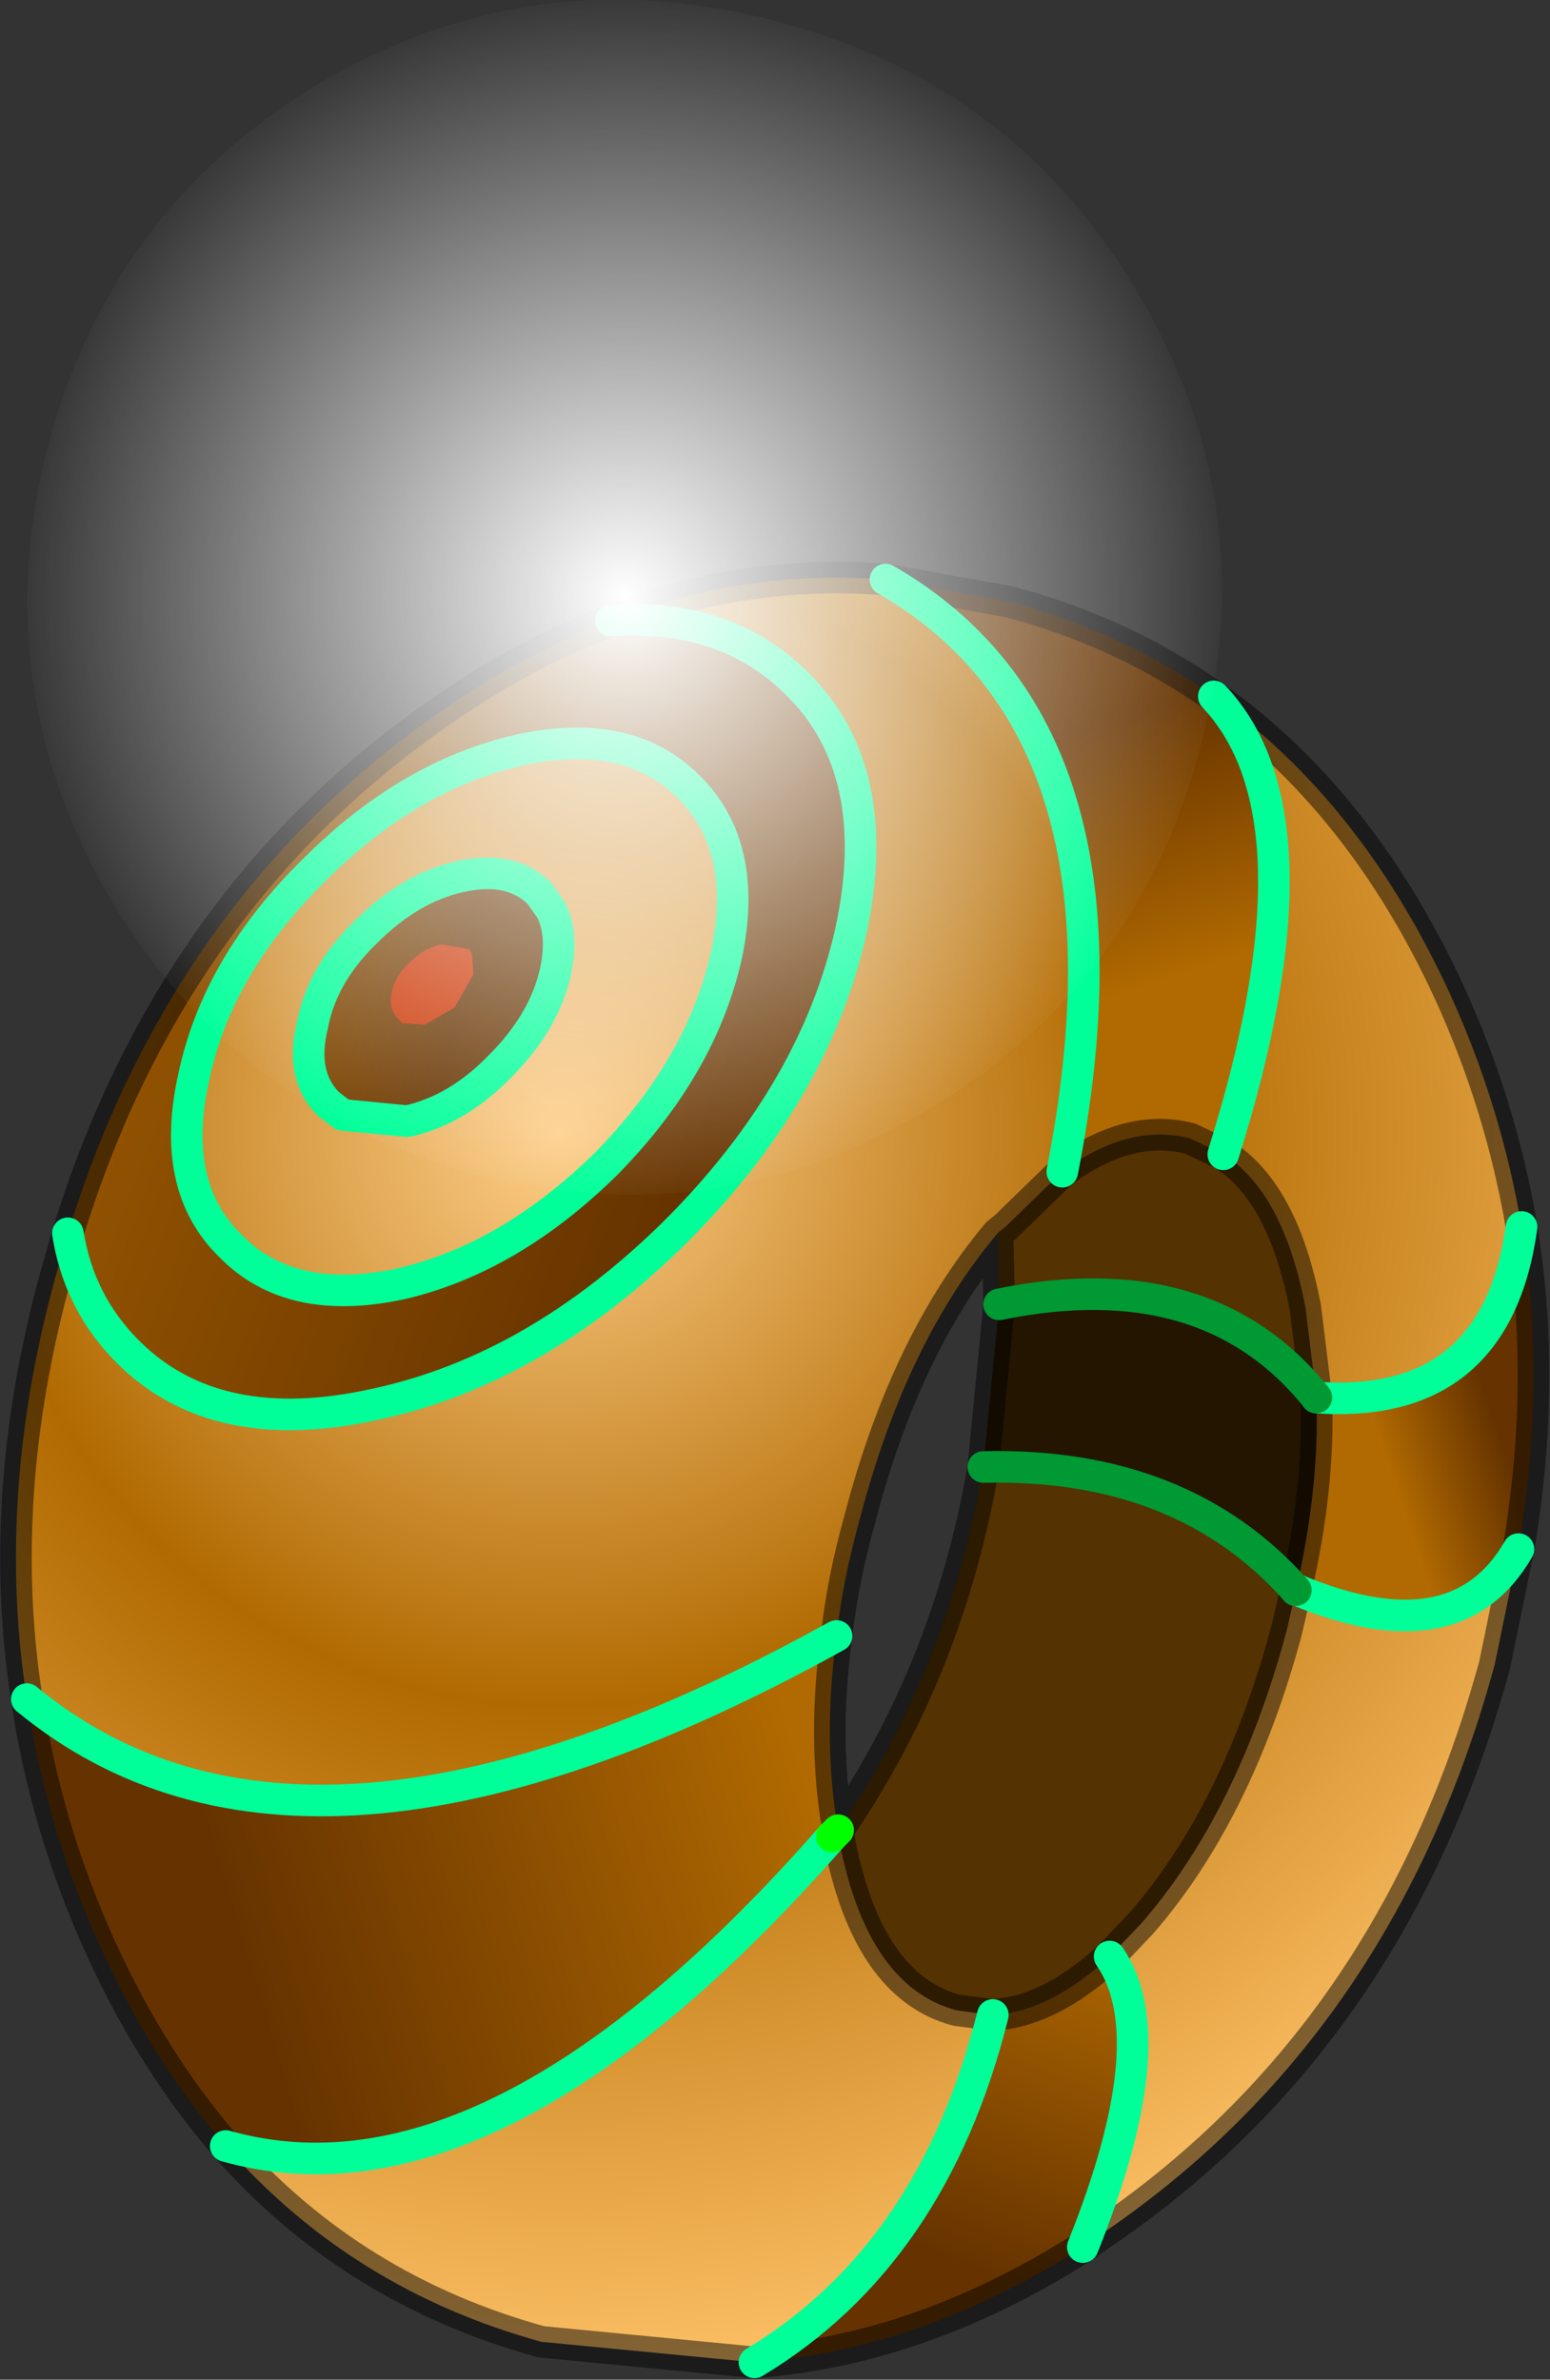<?xml version="1.0"?>
<svg xmlns="http://www.w3.org/2000/svg" xmlns:xlink="http://www.w3.org/1999/xlink" width="49.1px" height="75.35px"><rect width="100%" height="100%" fill="#333333" stroke="none"/><g transform="matrix(1, 0, 0, 1, -262.7, -235.6)"><use xlink:href="#object-0" width="49.1" height="75.35" transform="matrix(1, 0, 0, 1, 262.7, 235.6)"/></g><defs><g transform="matrix(1, 0, 0, 1, -262.7, -235.6)" id="object-0"><path fill-rule="evenodd" fill="url(#gradient-L68fe760d24fcbf798a154bac6e1c7e2f)" stroke="none" d="M264.85 274.65Q268.05 264.25 276.35 258.35Q279.15 256.35 282.05 255.25Q285.7 255 287.95 257.25Q290.75 260 289.65 265.1Q288.5 270.2 284.1 274.6Q279.7 278.95 274.65 280.05Q269.55 281.2 266.75 278.4Q265.2 276.85 264.85 274.65M272.65 263.15Q269.6 266.15 268.85 269.65Q268.05 273.15 270 275.05Q271.9 277 275.4 276.25Q278.85 275.45 281.9 272.45Q284.9 269.4 285.7 265.9Q286.45 262.4 284.5 260.5Q282.6 258.6 279.15 259.35Q275.65 260.15 272.65 263.15"/><path fill-rule="evenodd" fill="url(#gradient-R44b095efd8a51725b9697f95218f1b15)" stroke="none" d="M282.05 255.25Q286.3 253.6 290.75 253.95Q299.1 258.75 296.35 272.7L294.55 274.45L294.3 274.65Q291.4 278.1 289.95 283.65Q289.4 285.6 289.2 287.4Q272.4 296.7 263.55 289.4Q262.55 283 264.45 276.05L264.85 274.65Q265.2 276.85 266.75 278.4Q269.55 281.2 274.65 280.05Q279.7 278.95 284.1 274.6Q288.5 270.2 289.65 265.1Q290.75 260 287.95 257.25Q285.7 255 282.05 255.25M301.15 257.65Q305.8 260.95 308.6 267Q310.25 270.6 310.9 274.45Q310.1 280.25 304.4 279.85L304.05 277Q303.35 273.35 301.45 272.15Q304.8 261.5 301.15 257.65M310.8 284.65L310.05 288.3Q306.95 299.7 298.15 305.95L297 306.75Q299.65 300.15 297.85 297.55L298.85 296.5Q301.9 293 303.45 287.25L303.75 285.95L303.8 285.95Q308.85 288.05 310.8 284.65M286.6 310.4L279.85 309.75Q273.85 308.1 269.85 303.55Q278.35 305.95 289.05 293.75L289.3 293.95Q290.2 298.5 293 299.25L294.15 299.4Q292.25 307 286.6 310.4M272.6 268.05Q272.2 269.65 273.1 270.55L273.55 270.9L275.6 271.1Q277.2 270.75 278.55 269.35Q279.95 267.95 280.3 266.35Q280.55 265.15 280.15 264.4L279.8 263.9Q278.9 263 277.3 263.35Q275.7 263.7 274.3 265.1Q272.9 266.45 272.6 268.05M272.65 263.15Q275.65 260.15 279.15 259.35Q282.6 258.6 284.5 260.5Q286.45 262.4 285.7 265.9Q284.9 269.4 281.9 272.45Q278.85 275.45 275.4 276.25Q271.9 277 270 275.05Q268.05 273.15 268.85 269.65Q269.6 266.15 272.65 263.15"/><path fill-rule="evenodd" fill="url(#gradient-L9a293c5fe79bd7435fbf0c4281b83337)" stroke="none" d="M290.75 253.95L294.65 254.65Q298.25 255.6 301.15 257.65Q304.8 261.5 301.45 272.15L300.4 271.65Q298.45 271.15 296.35 272.7Q299.1 258.75 290.75 253.95"/><path fill-rule="evenodd" fill="url(#gradient-L96d0543ef8b83200b94113ba9e448f39)" stroke="none" d="M310.9 274.45Q311.7 279.35 310.8 284.65Q308.85 288.05 303.8 285.95L303.75 285.95Q304.5 282.7 304.4 279.85Q310.1 280.25 310.9 274.45"/><path fill-rule="evenodd" fill="url(#gradient-Ldde45dc81749416eada9ba4b7d7e37e2)" stroke="none" d="M297 306.75Q291.9 310 286.6 310.4Q292.25 307 294.15 299.4Q295.95 299.3 297.85 297.55Q299.65 300.15 297 306.75"/><path fill-rule="evenodd" fill="url(#gradient-L74cd1b6b022266a38c8849f1c94eafb1)" stroke="none" d="M269.85 303.55Q267.55 300.9 265.9 297.3Q264.15 293.45 263.55 289.4Q272.4 296.7 289.2 287.4Q288.75 290.7 289.25 293.55L289.05 293.75Q278.35 305.95 269.85 303.55"/><path fill-rule="evenodd" fill="url(#gradient-Ld8ea25f4a408f9147eda197354357822)" stroke="none" d="M272.6 268.05Q272.9 266.45 274.3 265.1Q275.7 263.7 277.3 263.35Q278.9 263 279.8 263.9L280.15 264.4Q280.55 265.15 280.3 266.35Q279.95 267.95 278.55 269.35Q277.2 270.75 275.6 271.1L273.55 270.9L273.1 270.55Q272.2 269.65 272.6 268.05M277.65 265.8L277.55 265.65L276.7 265.5Q276.15 265.6 275.7 266.05Q275.2 266.5 275.1 267.05Q275 267.55 275.3 267.85L275.45 268L276.15 268.05L277.1 267.5L277.7 266.45L277.65 265.8"/><path fill-rule="evenodd" fill="#cc3300" stroke="none" d="M277.65 265.8L277.7 266.45L277.1 267.5L276.15 268.05L275.45 268L275.3 267.85Q275 267.55 275.1 267.05Q275.2 266.5 275.7 266.05Q276.15 265.6 276.7 265.5L277.55 265.65L277.65 265.8"/><path fill-rule="evenodd" fill="#543201" stroke="none" d="M296.35 272.7Q298.45 271.15 300.4 271.65L301.45 272.15Q303.35 273.35 304.05 277L304.4 279.85Q300.95 275.55 294.35 276.9L294.3 274.65L294.55 274.45L296.35 272.7M289.25 293.55Q292.75 288.45 293.85 282.05Q300.15 281.9 303.75 285.95L303.45 287.25Q301.9 293 298.85 296.5L297.85 297.55Q295.95 299.3 294.15 299.4L293 299.25Q290.2 298.5 289.3 293.95L289.25 293.55"/><path fill-rule="evenodd" fill="#241500" stroke="none" d="M293.85 282.05L294.35 276.9Q300.95 275.55 304.4 279.85Q304.5 282.7 303.75 285.95Q300.15 281.9 293.85 282.05"/><path fill="none" stroke="#000000" stroke-opacity="0.478" stroke-width="1" stroke-linecap="round" stroke-linejoin="round" d="M264.85 274.65Q268.05 264.25 276.35 258.35Q279.15 256.35 282.05 255.25Q286.3 253.6 290.75 253.95L294.65 254.65Q298.25 255.6 301.15 257.65Q305.8 260.95 308.6 267Q310.25 270.6 310.9 274.45Q311.7 279.35 310.8 284.65L310.05 288.3Q306.95 299.7 298.15 305.95L297 306.75Q291.9 310 286.6 310.4L279.85 309.75Q273.85 308.1 269.85 303.55Q267.55 300.9 265.9 297.3Q264.15 293.45 263.55 289.4Q262.55 283 264.45 276.05L264.85 274.65M296.35 272.7Q298.45 271.15 300.4 271.65L301.45 272.15Q303.35 273.35 304.05 277L304.4 279.85Q304.5 282.7 303.75 285.95L303.45 287.25Q301.9 293 298.85 296.5L297.85 297.55Q295.95 299.3 294.15 299.4L293 299.25Q290.2 298.5 289.3 293.95L289.25 293.55Q288.75 290.7 289.2 287.4Q289.4 285.6 289.95 283.65Q291.4 278.1 294.3 274.65L294.55 274.45L296.35 272.7M294.35 276.9L294.3 274.65M289.25 293.55Q292.75 288.45 293.85 282.05L294.35 276.9"/><path fill="none" stroke="#00ff99" stroke-width="1" stroke-linecap="round" stroke-linejoin="round" d="M264.85 274.65Q265.2 276.85 266.75 278.4Q269.55 281.2 274.65 280.05Q279.7 278.95 284.1 274.6Q288.5 270.2 289.65 265.1Q290.75 260 287.95 257.25Q285.7 255 282.05 255.25M272.6 268.05Q272.9 266.45 274.3 265.1Q275.7 263.7 277.3 263.35Q278.9 263 279.8 263.9L280.15 264.4Q280.55 265.15 280.3 266.35Q279.95 267.95 278.55 269.35Q277.2 270.75 275.6 271.1L273.55 270.9L273.1 270.55Q272.2 269.65 272.6 268.05M272.65 263.15Q275.65 260.15 279.15 259.35Q282.6 258.6 284.5 260.5Q286.45 262.4 285.7 265.9Q284.9 269.4 281.9 272.45Q278.85 275.45 275.4 276.25Q271.9 277 270 275.05Q268.05 273.15 268.85 269.65Q269.6 266.15 272.65 263.15M301.45 272.15Q304.8 261.5 301.15 257.65M304.4 279.85Q310.1 280.25 310.9 274.45M296.35 272.7Q299.1 258.75 290.75 253.95M303.75 285.95L303.8 285.95Q308.85 288.05 310.8 284.65M289.05 293.75Q278.35 305.95 269.85 303.55M297.85 297.55Q299.65 300.15 297 306.75M289.2 287.4Q272.4 296.7 263.55 289.4M294.15 299.4Q292.25 307 286.6 310.4"/><path fill="none" stroke="#009933" stroke-width="1" stroke-linecap="round" stroke-linejoin="round" d="M294.35 276.9Q300.95 275.55 304.4 279.85M303.75 285.95Q300.15 281.9 293.85 282.05"/><path fill="none" stroke="#00ff00" stroke-width="1" stroke-linecap="round" stroke-linejoin="round" d="M289.25 293.55L289.05 293.75"/><path fill-rule="evenodd" fill="url(#gradient-Re0c855750b3a270b8b5f287940a92578)" stroke="none" d="M273.05 238.1Q279.8 234.25 287.4 236.3Q294.95 238.3 298.85 245.05Q302.75 251.8 300.7 259.35Q298.7 266.9 291.9 270.85Q285.2 274.75 277.65 272.75Q270.05 270.7 266.1 263.9Q262.25 257.15 264.25 249.6Q266.3 242.05 273.05 238.1"/></g><linearGradient gradientTransform="matrix(-0.018, -0.006, 0.006, -0.016, 270.75, 265.35)" gradientUnits="userSpaceOnUse" spreadMethod="pad" id="gradient-L68fe760d24fcbf798a154bac6e1c7e2f" x1="-819.2" x2="819.2"><stop offset="0" stop-color="#663300" stop-opacity="1"/><stop offset="1" stop-color="#b16a01" stop-opacity="1"/></linearGradient><radialGradient gradientTransform="matrix(0.047, 0.013, -0.013, 0.047, 280.4, 271.45)" gradientUnits="userSpaceOnUse" spreadMethod="pad" id="gradient-R44b095efd8a51725b9697f95218f1b15" cx="0" cy="0" r="819.2"><stop offset="0" stop-color="#fece89"/><stop offset="0.455" stop-color="#b16a01"/><stop offset="1" stop-color="#fec167"/></radialGradient><linearGradient gradientTransform="matrix(0.001, 0.005, -0.006, 0.002, 298.2, 262.75)" gradientUnits="userSpaceOnUse" spreadMethod="pad" id="gradient-L9a293c5fe79bd7435fbf0c4281b83337" x1="-819.2" x2="819.2"><stop offset="0" stop-color="#663300" stop-opacity="1"/><stop offset="1" stop-color="#b16a01" stop-opacity="1"/></linearGradient><linearGradient gradientTransform="matrix(-0.002, 0.001, -0.002, -0.006, 308.25, 281)" gradientUnits="userSpaceOnUse" spreadMethod="pad" id="gradient-L96d0543ef8b83200b94113ba9e448f39" x1="-819.2" x2="819.2"><stop offset="0" stop-color="#663300" stop-opacity="1"/><stop offset="1" stop-color="#b16a01" stop-opacity="1"/></linearGradient><linearGradient gradientTransform="matrix(0.002, -0.007, 0.005, 0.002, 293.9, 301.15)" gradientUnits="userSpaceOnUse" spreadMethod="pad" id="gradient-Ldde45dc81749416eada9ba4b7d7e37e2" x1="-819.2" x2="819.2"><stop offset="0" stop-color="#663300" stop-opacity="1"/><stop offset="1" stop-color="#b16a01" stop-opacity="1"/></linearGradient><linearGradient gradientTransform="matrix(0.011, -0.003, 0.003, 0.01, 279.1, 293.9)" gradientUnits="userSpaceOnUse" spreadMethod="pad" id="gradient-L74cd1b6b022266a38c8849f1c94eafb1" x1="-819.2" x2="819.2"><stop offset="0" stop-color="#663300" stop-opacity="1"/><stop offset="1" stop-color="#b16a01" stop-opacity="1"/></linearGradient><linearGradient gradientTransform="matrix(-0.007, -0.002, 0.001, -0.005, 271.4, 265.85)" gradientUnits="userSpaceOnUse" spreadMethod="pad" id="gradient-Ld8ea25f4a408f9147eda197354357822" x1="-819.2" x2="819.2"><stop offset="0" stop-color="#663300" stop-opacity="1"/><stop offset="1" stop-color="#b16a01" stop-opacity="1"/></linearGradient><radialGradient gradientTransform="matrix(0.023, 0.006, -0.006, 0.023, 282.5, 254.5)" gradientUnits="userSpaceOnUse" spreadMethod="pad" id="gradient-Re0c855750b3a270b8b5f287940a92578" cx="0" cy="0" r="819.2"><stop offset="0" stop-color="#ffffff"/><stop offset="1" stop-color="#ffffff" stop-opacity="0"/></radialGradient></defs></svg>
